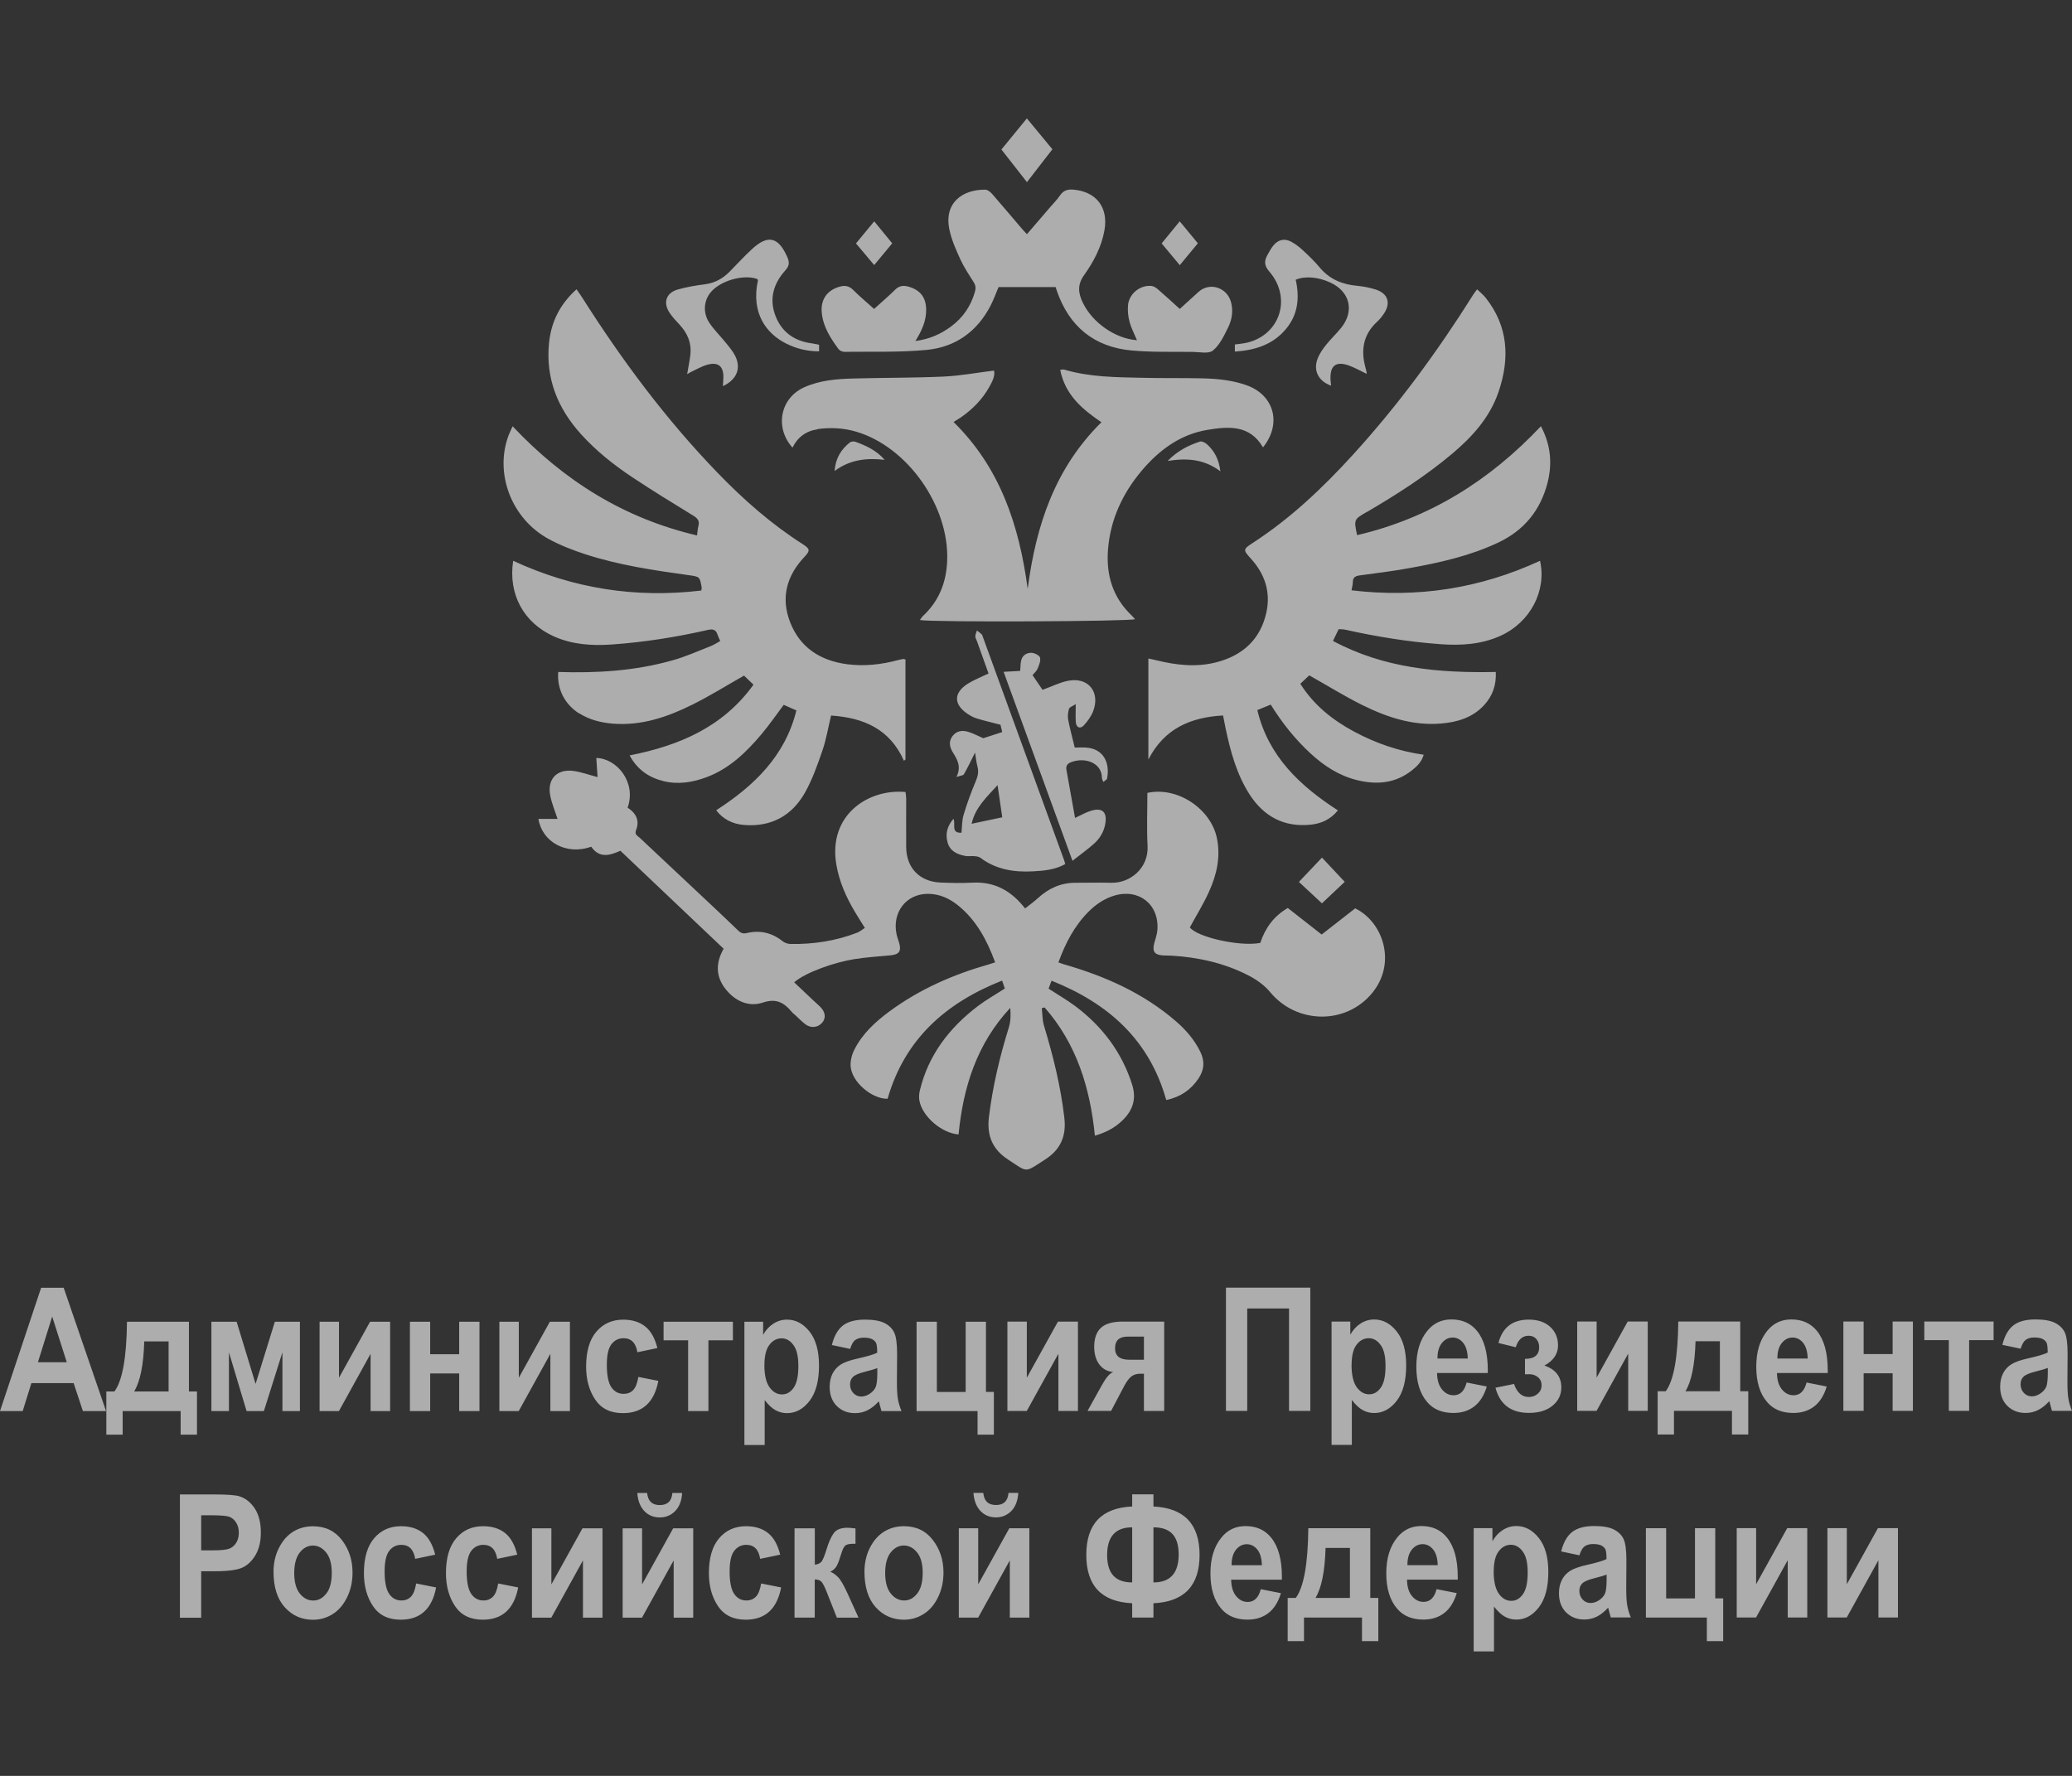 <svg width="91" height="78" viewBox="0 0 91 78" fill="none" xmlns="http://www.w3.org/2000/svg">
<rect x="0" y="0" width="91" height="78" fill="#333333" stroke="none"/>
<g clip-path="url(#clip0_116_1590)">
<path d="M44.133 43.424C44.103 43.335 44.068 43.232 44.011 43.069C41.526 44.054 39.734 45.643 38.982 48.26C38.287 48.271 37.399 47.516 37.358 46.824C37.344 46.585 37.415 46.313 37.526 46.096C37.879 45.398 38.444 44.88 39.066 44.421C40.386 43.449 41.86 42.803 43.429 42.357C43.514 42.333 43.595 42.303 43.706 42.268C43.353 41.309 42.897 40.443 42.107 39.791C41.716 39.468 41.268 39.256 40.744 39.259C39.794 39.262 39.169 40.079 39.378 41.043C39.405 41.168 39.454 41.287 39.489 41.41C39.595 41.782 39.489 41.925 39.101 41.961C38.569 42.01 38.034 42.045 37.507 42.129C36.663 42.265 35.392 42.699 34.879 43.145C35.153 43.405 35.425 43.663 35.699 43.921C35.81 44.027 35.93 44.125 36.036 44.234C36.255 44.462 36.28 44.714 36.112 44.915C35.935 45.127 35.626 45.173 35.387 44.999C35.232 44.888 35.102 44.747 34.96 44.616C34.895 44.557 34.822 44.502 34.765 44.434C34.428 44.033 34.091 43.84 33.502 44.035C32.864 44.247 32.264 43.957 31.849 43.419C31.433 42.879 31.43 42.289 31.781 41.67C30.276 40.242 28.769 38.811 27.246 37.366C26.784 37.575 26.323 37.709 25.967 37.19C24.878 37.578 23.808 36.983 23.648 35.968H24.487C24.37 35.607 24.237 35.292 24.169 34.961C24.017 34.225 24.457 33.755 25.204 33.864C25.541 33.913 25.867 34.032 26.244 34.132C26.228 33.855 26.209 33.573 26.19 33.291C27.108 33.315 27.957 34.374 27.564 35.474C27.927 35.71 28.107 36.03 27.933 36.468C27.857 36.658 28.012 36.717 28.104 36.804C29.152 37.793 30.208 38.778 31.259 39.767C31.639 40.125 32.02 40.484 32.397 40.85C32.511 40.962 32.609 41.027 32.793 40.983C33.372 40.845 33.901 40.962 34.374 41.342C34.466 41.415 34.605 41.459 34.724 41.461C35.726 41.477 36.704 41.328 37.643 40.967C37.757 40.923 37.855 40.837 37.983 40.755C37.828 40.505 37.687 40.285 37.551 40.057C37.163 39.408 36.861 38.73 36.731 37.975C36.359 35.789 38.145 34.632 39.769 34.787C39.78 34.876 39.796 34.971 39.799 35.069C39.799 35.783 39.794 36.5 39.799 37.214C39.807 38.119 40.388 38.721 41.295 38.762C41.768 38.784 42.24 38.792 42.713 38.767C43.63 38.719 44.345 39.088 44.918 39.775C44.966 39.835 45.018 39.892 45.023 39.9C45.211 39.751 45.406 39.609 45.583 39.449C46.053 39.017 46.593 38.77 47.239 38.773C47.763 38.773 48.287 38.759 48.809 38.773C49.618 38.795 50.454 38.143 50.4 37.147C50.359 36.373 50.392 35.593 50.392 34.825C51.714 34.534 53.191 35.528 53.449 36.831C53.612 37.646 53.436 38.409 53.11 39.139C52.868 39.683 52.548 40.196 52.257 40.733C52.569 41.157 54.432 41.586 55.35 41.415C55.562 40.774 55.931 40.245 56.558 39.881C57.047 40.264 57.539 40.647 58.046 41.046C58.546 40.657 59.035 40.275 59.518 39.897C60.74 40.489 61.348 42.284 60.273 43.604C59.119 45.021 56.949 44.986 55.787 43.579C55.537 43.275 55.184 43.025 54.831 42.843C53.775 42.3 52.635 42.045 51.451 41.974C51.323 41.966 51.196 41.974 51.068 41.964C50.701 41.936 50.601 41.784 50.693 41.431C50.745 41.236 50.818 41.038 50.832 40.839C50.913 39.718 50.014 39.012 48.934 39.338C48.496 39.471 48.13 39.721 47.809 40.041C47.185 40.666 46.791 41.429 46.484 42.27C46.582 42.303 46.663 42.336 46.745 42.36C48.551 42.881 50.24 43.631 51.673 44.88C52.1 45.252 52.461 45.678 52.713 46.189C52.92 46.604 52.89 47.001 52.629 47.381C52.292 47.878 51.834 48.187 51.22 48.315C50.479 45.673 48.681 44.071 46.183 43.074C46.126 43.229 46.088 43.329 46.053 43.424C46.457 43.688 46.856 43.916 47.22 44.187C48.404 45.075 49.262 46.2 49.718 47.625C49.93 48.288 49.74 48.795 49.265 49.241C48.944 49.542 48.564 49.743 48.086 49.882C47.877 47.777 47.28 45.846 45.879 44.25C45.838 44.261 45.795 44.269 45.754 44.28C45.784 44.535 45.776 44.801 45.849 45.043C46.251 46.373 46.587 47.715 46.745 49.099C46.84 49.914 46.566 50.498 45.906 50.924C44.977 51.522 45.157 51.505 44.277 50.932C43.603 50.495 43.334 49.898 43.432 49.072C43.595 47.725 43.905 46.419 44.307 45.127C44.391 44.858 44.394 44.568 44.369 44.269C42.903 45.838 42.3 47.753 42.099 49.827C41.352 49.767 40.511 49.042 40.38 48.345C40.353 48.201 40.364 48.038 40.399 47.894C40.774 46.335 41.694 45.143 42.946 44.19C43.31 43.913 43.712 43.691 44.119 43.424H44.133ZM25.435 31.327C25.886 31.615 26.388 31.74 26.917 31.784C28.186 31.884 29.337 31.485 30.439 30.934C31.2 30.553 31.924 30.1 32.677 29.674C32.788 29.78 32.929 29.918 33.092 30.073C31.748 31.938 29.828 32.75 27.653 33.179C27.99 33.804 28.495 34.149 29.141 34.309C29.798 34.469 30.434 34.361 31.053 34.127C32.039 33.752 32.772 33.044 33.434 32.259C33.785 31.843 34.094 31.393 34.42 30.958C34.607 31.04 34.778 31.116 34.977 31.203C34.477 33.22 33.108 34.521 31.455 35.588C31.745 35.973 32.166 36.193 32.677 36.234C33.869 36.329 34.776 35.832 35.351 34.817C35.68 34.236 35.905 33.589 36.123 32.954C36.291 32.468 36.372 31.952 36.5 31.428C37.925 31.523 39.082 32.017 39.701 33.416C39.723 33.397 39.745 33.377 39.767 33.358V28.965C39.712 28.954 39.685 28.941 39.663 28.943C39.587 28.957 39.514 28.973 39.441 28.992C38.708 29.19 37.961 29.272 37.206 29.174C36.03 29.019 35.131 28.446 34.697 27.317C34.287 26.25 34.548 25.288 35.327 24.463C35.588 24.186 35.579 24.11 35.264 23.906C33.88 23.024 32.655 21.946 31.517 20.767C29.255 18.427 27.322 15.831 25.581 13.088C25.503 12.966 25.419 12.847 25.321 12.706C24.582 13.368 24.202 14.155 24.112 15.076C23.96 16.618 24.49 17.933 25.514 19.065C26.184 19.809 26.966 20.428 27.797 20.979C28.669 21.558 29.559 22.103 30.45 22.649C30.64 22.766 30.733 22.88 30.673 23.105C30.637 23.233 30.635 23.369 30.613 23.518C27.393 22.763 24.761 21.107 22.513 18.723C22.437 18.891 22.383 19.002 22.337 19.119C21.707 20.794 22.462 22.785 24.096 23.673C24.607 23.95 25.161 24.167 25.715 24.346C27.186 24.824 28.712 25.049 30.238 25.261C30.733 25.329 30.733 25.324 30.817 25.804C30.822 25.84 30.808 25.875 30.8 25.937C27.925 26.282 25.171 25.853 22.538 24.631C22.312 26.095 22.999 27.352 24.316 27.947C25.128 28.313 25.989 28.368 26.863 28.308C28.289 28.207 29.698 27.985 31.091 27.667C31.292 27.621 31.439 27.643 31.509 27.863C31.539 27.955 31.585 28.045 31.631 28.156C31.482 28.237 31.354 28.324 31.216 28.378C30.659 28.596 30.111 28.843 29.538 29.003C27.906 29.465 26.23 29.571 24.517 29.514C24.457 30.266 24.802 30.931 25.429 31.333L25.435 31.327ZM60.026 22.492C61.337 21.723 62.616 20.909 63.781 19.926C64.672 19.176 65.438 18.326 65.818 17.202C66.312 15.739 66.247 14.34 65.25 13.08C65.144 12.947 65.008 12.838 64.873 12.708C64.799 12.809 64.751 12.868 64.71 12.931C63.146 15.421 61.413 17.786 59.431 19.961C58.103 21.419 56.681 22.769 55.019 23.847C54.592 24.124 54.59 24.153 54.926 24.523C55.543 25.196 55.814 25.986 55.621 26.885C55.366 28.077 54.579 28.789 53.428 29.087C52.542 29.318 51.654 29.215 50.777 28.998C50.671 28.971 50.563 28.949 50.435 28.922V33.361C51.13 32.001 52.287 31.504 53.715 31.425C53.761 31.653 53.794 31.827 53.829 32.001C54.044 33.014 54.313 34.01 54.88 34.893C55.508 35.867 56.401 36.343 57.568 36.221C58.033 36.172 58.44 35.99 58.758 35.593C57.077 34.507 55.706 33.212 55.22 31.189C55.434 31.102 55.616 31.026 55.809 30.947C56.311 31.754 56.881 32.471 57.56 33.095C58.15 33.638 58.804 34.067 59.594 34.263C60.468 34.48 61.291 34.409 62.019 33.828C62.231 33.657 62.437 33.467 62.527 33.149C61.432 32.995 60.425 32.644 59.477 32.137C58.524 31.626 57.699 30.969 57.109 30.032C57.275 29.875 57.411 29.747 57.501 29.663C58.307 30.116 59.056 30.583 59.841 30.972C60.925 31.507 62.06 31.884 63.298 31.778C64.015 31.716 64.68 31.517 65.182 30.969C65.557 30.562 65.723 30.076 65.693 29.514C63.184 29.565 60.781 29.351 58.543 28.151C58.638 27.955 58.714 27.797 58.793 27.634C58.904 27.643 58.994 27.637 59.078 27.656C60.46 27.966 61.856 28.191 63.268 28.294C64.169 28.36 65.052 28.305 65.891 27.93C67.194 27.347 67.936 25.962 67.637 24.631C65.003 25.848 62.252 26.274 59.358 25.927C59.382 25.785 59.415 25.674 59.415 25.563C59.415 25.343 59.548 25.294 59.735 25.27C60.455 25.172 61.177 25.085 61.891 24.954C63.233 24.713 64.561 24.417 65.807 23.828C66.942 23.29 67.656 22.41 67.966 21.205C68.18 20.363 68.112 19.543 67.675 18.72C65.432 21.101 62.795 22.758 59.602 23.505C59.458 22.815 59.458 22.817 60.023 22.489L60.026 22.492ZM35.894 18.848C36.465 18.769 37.035 18.793 37.6 18.959C39.856 19.622 41.697 22.231 41.599 24.637C41.561 25.584 41.238 26.399 40.538 27.053C40.486 27.1 40.453 27.165 40.402 27.233C40.959 27.336 49.602 27.298 49.849 27.195C49.794 27.135 49.748 27.078 49.694 27.026C48.868 26.236 48.575 25.248 48.662 24.14C48.765 22.826 49.295 21.683 50.136 20.68C50.905 19.768 51.834 19.078 53.031 18.88C53.946 18.728 54.891 18.649 55.469 19.649C56.306 18.617 55.964 17.351 54.747 16.92C54.128 16.7 53.479 16.635 52.83 16.618C51.95 16.597 51.068 16.616 50.188 16.594C49.029 16.567 47.866 16.569 46.737 16.233C46.693 16.219 46.645 16.238 46.563 16.244C46.778 17.343 47.538 17.981 48.374 18.546C46.343 20.55 45.499 23.056 45.135 25.867C44.76 23.056 43.918 20.537 41.879 18.535C42.001 18.457 42.099 18.4 42.194 18.337C42.715 17.976 43.153 17.533 43.459 16.977C43.584 16.749 43.712 16.51 43.655 16.276C42.9 16.369 42.172 16.507 41.439 16.54C40.128 16.599 38.811 16.588 37.496 16.624C36.755 16.643 36.017 16.7 35.327 17.007C34.268 17.479 34.01 18.774 34.806 19.66C35.031 19.201 35.406 18.926 35.9 18.858L35.894 18.848ZM47.562 13.308C47.356 12.885 47.304 12.513 47.614 12.081C48.032 11.492 48.377 10.848 48.507 10.112C48.681 9.121 48.165 8.431 47.169 8.331C46.9 8.304 46.707 8.355 46.55 8.589C46.43 8.768 46.273 8.923 46.131 9.089C45.795 9.482 45.455 9.876 45.102 10.286C45.018 10.194 44.956 10.134 44.898 10.066C44.459 9.553 44.024 9.034 43.579 8.524C43.503 8.437 43.381 8.334 43.28 8.331C42.286 8.315 41.447 8.901 41.697 10.085C41.792 10.539 41.988 10.976 42.183 11.402C42.341 11.747 42.558 12.067 42.762 12.393C42.851 12.534 42.865 12.659 42.816 12.822C42.637 13.447 42.292 13.952 41.773 14.337C41.325 14.671 40.831 14.894 40.204 14.978C40.494 14.508 40.684 14.082 40.676 13.591C40.668 13.059 40.416 12.741 39.905 12.591C39.677 12.526 39.492 12.548 39.313 12.725C39.023 13.01 38.713 13.276 38.39 13.569C38.078 13.289 37.765 13.029 37.477 12.741C37.29 12.551 37.1 12.524 36.856 12.597C36.304 12.762 36.03 13.181 36.093 13.756C36.158 14.367 36.478 14.856 36.826 15.331C36.875 15.399 36.994 15.453 37.081 15.453C38.292 15.437 39.511 15.483 40.712 15.367C41.963 15.244 42.922 14.56 43.508 13.417C43.641 13.159 43.739 12.882 43.856 12.608H46.362C46.387 12.681 46.4 12.73 46.416 12.776C46.959 14.343 48.054 15.244 49.705 15.394C50.593 15.475 51.489 15.445 52.382 15.456C52.686 15.459 53.083 15.551 53.27 15.396C53.569 15.152 53.756 14.75 53.935 14.389C54.106 14.044 54.169 13.661 54.066 13.273C53.895 12.627 53.134 12.38 52.645 12.814C52.371 13.059 52.1 13.308 51.815 13.569C51.483 13.27 51.176 12.985 50.859 12.711C50.777 12.64 50.671 12.567 50.568 12.559C50.06 12.51 49.572 12.917 49.539 13.428C49.523 13.664 49.547 13.914 49.61 14.142C49.686 14.419 49.824 14.677 49.935 14.943C48.988 14.875 47.989 14.183 47.562 13.306V13.308ZM47.101 37.809C47.456 37.527 47.769 37.307 48.051 37.054C48.312 36.821 48.488 36.519 48.545 36.169C48.63 35.664 48.407 35.46 47.918 35.61C47.684 35.68 47.47 35.808 47.215 35.925C47.084 35.202 46.959 34.504 46.835 33.804C46.805 33.638 46.886 33.535 47.035 33.478C47.652 33.242 48.393 33.5 48.396 34.168C48.396 34.214 48.426 34.257 48.456 34.344C48.529 34.282 48.61 34.246 48.621 34.198C48.754 33.513 48.477 32.883 47.69 32.834C47.53 32.824 47.367 32.834 47.201 32.834C47.098 32.403 46.989 32.009 46.913 31.61C46.883 31.455 46.908 31.281 46.951 31.129C46.97 31.061 47.098 31.023 47.245 30.926C47.245 31.257 47.234 31.482 47.247 31.71C47.264 31.952 47.437 32.036 47.6 31.86C47.769 31.678 47.926 31.46 48.013 31.23C48.328 30.393 47.793 29.733 46.922 29.899C46.536 29.973 46.175 30.16 45.786 30.298C45.667 30.122 45.51 29.894 45.347 29.652C45.434 29.549 45.529 29.47 45.569 29.372C45.632 29.218 45.713 29.033 45.678 28.886C45.656 28.789 45.447 28.685 45.317 28.674C45.105 28.661 44.912 28.77 44.852 28.998C44.814 29.147 44.82 29.307 44.806 29.467C44.586 29.481 44.361 29.492 44.078 29.508C45.097 32.302 46.088 35.02 47.103 37.809H47.101ZM56.461 14.47C57.009 13.83 57.085 13.078 56.906 12.287C57.31 12.111 57.9 12.165 58.432 12.412C59.29 12.811 59.494 13.659 58.904 14.397C58.698 14.655 58.451 14.883 58.245 15.141C58.095 15.329 57.951 15.532 57.867 15.755C57.666 16.276 57.908 16.743 58.459 16.939C58.451 16.855 58.443 16.784 58.437 16.711C58.394 16.048 58.674 15.834 59.293 16.073C59.54 16.168 59.773 16.301 60.012 16.415C60.015 16.407 60.026 16.393 60.026 16.385C60.007 16.298 59.99 16.214 59.966 16.13C59.76 15.369 59.874 14.693 60.477 14.136C60.588 14.033 60.688 13.914 60.773 13.786C61.098 13.311 60.96 12.885 60.411 12.714C60.159 12.635 59.89 12.581 59.627 12.556C58.964 12.499 58.397 12.274 57.959 11.747C57.731 11.473 57.471 11.226 57.21 10.984C57.063 10.845 56.895 10.72 56.721 10.623C56.425 10.46 56.148 10.517 55.934 10.772C55.828 10.897 55.752 11.046 55.67 11.19C55.524 11.451 55.51 11.655 55.746 11.926C56.743 13.078 56.227 14.698 54.777 15.049C54.606 15.09 54.427 15.103 54.234 15.13V15.443C55.111 15.383 55.885 15.147 56.458 14.473L56.461 14.47ZM35.737 15.092C34.952 15.008 34.36 14.639 34.064 13.889C33.766 13.132 33.972 12.45 34.491 11.875C34.689 11.657 34.67 11.497 34.567 11.269C34.181 10.403 33.722 10.297 33.027 10.941C32.69 11.253 32.378 11.589 32.058 11.918C31.756 12.23 31.403 12.428 30.963 12.486C30.561 12.537 30.154 12.605 29.766 12.716C29.255 12.863 29.111 13.289 29.405 13.735C29.53 13.925 29.69 14.093 29.847 14.261C30.195 14.636 30.38 15.07 30.32 15.584C30.287 15.858 30.23 16.13 30.179 16.434C30.26 16.387 30.32 16.349 30.382 16.32C30.613 16.214 30.838 16.078 31.08 16.015C31.552 15.891 31.783 16.094 31.77 16.588C31.767 16.705 31.759 16.825 31.751 16.96C32.362 16.67 32.56 16.176 32.288 15.63C32.182 15.418 32.02 15.231 31.867 15.043C31.637 14.756 31.368 14.495 31.162 14.191C30.871 13.764 30.901 13.243 31.189 12.868C31.585 12.35 32.611 12.037 33.239 12.247C33.261 12.255 33.274 12.282 33.29 12.301C32.965 13.789 33.69 14.658 34.501 15.076C34.955 15.309 35.441 15.432 35.973 15.432V15.141C35.886 15.125 35.813 15.106 35.737 15.098V15.092ZM46.221 6.558C45.835 6.091 45.482 5.662 45.099 5.2C44.711 5.675 44.35 6.113 43.981 6.566C44.361 7.052 44.719 7.508 45.102 8C45.493 7.497 45.854 7.03 46.218 6.558H46.221ZM58.057 39.677C58.407 39.346 58.728 39.044 59.059 38.732C58.717 38.368 58.397 38.026 58.06 37.668C57.715 38.032 57.392 38.371 57.047 38.735C57.386 39.05 57.718 39.359 58.06 39.677H58.057ZM38.392 11.644C38.667 11.312 38.925 11.003 39.185 10.688C38.914 10.357 38.664 10.053 38.395 9.721C38.126 10.047 37.868 10.357 37.594 10.691C37.86 11.006 38.118 11.315 38.395 11.644H38.392ZM52.608 10.685C52.333 10.351 52.081 10.044 51.812 9.721C51.527 10.069 51.28 10.373 51.019 10.691C51.277 11 51.527 11.302 51.815 11.646C52.097 11.307 52.349 10.998 52.608 10.688V10.685ZM53.001 19.507C52.925 19.44 52.784 19.369 52.705 19.393C52.2 19.559 51.728 19.79 51.28 20.246C52.143 20.108 52.89 20.167 53.599 20.702C53.533 20.173 53.333 19.801 53.001 19.505V19.507ZM37.564 19.401C37.494 19.377 37.377 19.391 37.32 19.437C36.943 19.741 36.695 20.121 36.655 20.686C37.35 20.173 38.08 20.11 38.854 20.197C38.501 19.787 38.042 19.575 37.564 19.401ZM46.783 37.953C46.338 38.2 45.852 38.246 45.374 38.271C44.546 38.317 43.745 38.195 43.055 37.673C42.984 37.619 42.873 37.611 42.778 37.603C42.65 37.592 42.52 37.619 42.395 37.594C42.042 37.527 41.727 37.391 41.618 37.005C41.513 36.63 41.591 36.294 41.876 35.963C41.982 36.204 41.746 36.595 42.227 36.576C42.254 36.313 42.246 36.041 42.319 35.794C42.468 35.297 42.645 34.806 42.848 34.328C42.944 34.105 42.992 33.904 42.93 33.668C42.876 33.464 42.857 33.253 42.824 33.054C42.664 33.372 42.512 33.695 42.335 34.005C42.303 34.062 42.181 34.067 42.007 34.127C42.229 33.682 42.05 33.369 41.852 33.052C41.711 32.826 41.651 32.574 41.83 32.335C42.017 32.085 42.284 32.063 42.555 32.153C42.77 32.224 42.973 32.332 43.185 32.424C43.443 32.34 43.717 32.251 44.016 32.153C43.989 32.042 43.962 31.922 43.94 31.832C43.579 31.737 43.234 31.659 42.895 31.555C42.751 31.512 42.612 31.433 42.487 31.349C41.876 30.934 41.876 30.429 42.506 30.029C42.783 29.856 43.096 29.736 43.416 29.581C43.25 29.114 43.079 28.639 42.908 28.164C42.884 28.093 42.832 28.02 42.835 27.95C42.835 27.863 42.881 27.778 42.906 27.692C42.976 27.749 43.052 27.8 43.117 27.863C43.142 27.887 43.15 27.93 43.163 27.966C44.355 31.243 45.547 34.521 46.74 37.795C46.756 37.842 46.767 37.891 46.783 37.95V37.953ZM44.019 35.9C43.951 35.43 43.883 34.977 43.812 34.485C43.348 34.996 42.832 35.46 42.672 36.182C43.166 36.079 43.628 35.982 44.019 35.897V35.9ZM4.657 61.976H3.641L3.234 60.748H1.379L0.997 61.976H0L1.806 56.561H2.797L4.657 61.976ZM2.933 59.833L2.292 57.824L1.665 59.833H2.933ZM8.295 61.115H8.651V63.013H7.934V61.976H5.387V63.013H4.67V61.115H5.026C5.376 60.645 5.561 59.624 5.577 58.052H8.298V61.115H8.295ZM5.892 61.115H7.405V58.918H6.335C6.305 59.953 6.156 60.683 5.892 61.115ZM9.284 61.976V58.052H10.392L11.225 60.784L12.072 58.052H13.172V61.976H12.404V59.396L11.589 61.976H10.829L10.055 59.396V61.976H9.287H9.284ZM14.036 61.976V58.052H14.888V60.515L16.254 58.052H17.134V61.976H16.276V59.461L14.886 61.976H14.033H14.036ZM18.003 61.976V58.052H18.893V59.48H20.167V58.052H21.058V61.976H20.167V60.325H18.893V61.976H18.003ZM21.932 61.976V58.052H22.785V60.515L24.15 58.052H25.03V61.976H24.172V59.461L22.782 61.976H21.929H21.932ZM28.87 59.209L27.993 59.393C27.927 58.983 27.724 58.777 27.384 58.777C27.165 58.777 26.988 58.867 26.852 59.043C26.716 59.22 26.651 59.521 26.651 59.945C26.651 60.412 26.719 60.74 26.852 60.933C26.985 61.126 27.165 61.221 27.39 61.221C27.558 61.221 27.697 61.167 27.805 61.058C27.914 60.949 27.99 60.754 28.036 60.477L28.913 60.651C28.734 61.596 28.215 62.068 27.357 62.068C26.809 62.068 26.404 61.867 26.138 61.468C25.872 61.069 25.742 60.588 25.742 60.026C25.742 59.353 25.891 58.84 26.192 58.489C26.491 58.139 26.885 57.962 27.374 57.962C27.767 57.962 28.088 58.063 28.337 58.261C28.587 58.459 28.764 58.777 28.872 59.212L28.87 59.209ZM29.144 58.869V58.052H32.188V58.869H31.113V61.976H30.222V58.869H29.147H29.144ZM32.69 58.052H33.516V58.628C33.63 58.421 33.779 58.258 33.964 58.139C34.148 58.02 34.349 57.96 34.564 57.96C34.947 57.96 35.278 58.136 35.555 58.486C35.832 58.837 35.97 59.334 35.97 59.977C35.97 60.653 35.832 61.169 35.555 61.53C35.278 61.889 34.947 62.068 34.564 62.068C34.387 62.068 34.222 62.027 34.067 61.943C33.915 61.862 33.752 61.712 33.584 61.495V63.467H32.693V58.052H32.69ZM33.57 59.947C33.57 60.393 33.646 60.718 33.795 60.93C33.945 61.139 34.127 61.245 34.341 61.245C34.556 61.245 34.716 61.148 34.854 60.955C34.993 60.762 35.063 60.444 35.063 60.004C35.063 59.565 34.993 59.279 34.849 59.081C34.708 58.883 34.531 58.782 34.328 58.782C34.113 58.782 33.931 58.88 33.787 59.073C33.643 59.266 33.573 59.559 33.573 59.95L33.57 59.947ZM37.342 59.247L36.535 59.076C36.633 58.679 36.796 58.394 37.019 58.22C37.244 58.047 37.567 57.96 37.988 57.96C38.363 57.96 38.651 58.011 38.849 58.112C39.047 58.212 39.188 58.351 39.272 58.525C39.356 58.698 39.4 59.013 39.4 59.472L39.392 60.686C39.392 61.025 39.405 61.281 39.435 61.446C39.462 61.612 39.517 61.788 39.593 61.976H38.713L38.596 61.547C38.444 61.718 38.281 61.848 38.107 61.938C37.934 62.025 37.749 62.068 37.553 62.068C37.228 62.068 36.959 61.962 36.75 61.753C36.541 61.544 36.438 61.262 36.438 60.911C36.438 60.689 36.481 60.496 36.565 60.33C36.649 60.165 36.769 60.034 36.923 59.934C37.078 59.833 37.325 59.746 37.665 59.67C38.078 59.578 38.363 59.494 38.526 59.415C38.526 59.198 38.509 59.054 38.477 58.986C38.444 58.918 38.384 58.861 38.3 58.818C38.213 58.774 38.091 58.753 37.936 58.753C37.782 58.753 37.651 58.788 37.562 58.856C37.469 58.924 37.396 59.054 37.339 59.244L37.342 59.247ZM38.531 60.091C38.417 60.135 38.24 60.186 38.002 60.246C37.727 60.314 37.545 60.393 37.461 60.477C37.377 60.561 37.334 60.67 37.334 60.803C37.334 60.952 37.38 61.08 37.475 61.183C37.57 61.286 37.687 61.338 37.828 61.338C37.953 61.338 38.078 61.297 38.203 61.213C38.327 61.129 38.411 61.031 38.46 60.919C38.507 60.805 38.531 60.599 38.531 60.3V60.094V60.091ZM43.302 61.134H43.65V63.013H42.933V61.976H40.255V58.052H41.146V61.137H42.411V58.052H43.302V61.134ZM44.244 61.973V58.049H45.097V60.512L46.463 58.049H47.342V61.973H46.484V59.459L45.094 61.973H44.241H44.244ZM49.306 58.049H51.13V61.973H50.24V60.336H50.088C49.922 60.336 49.789 60.376 49.686 60.458C49.583 60.539 49.479 60.678 49.376 60.871L48.798 61.97H47.763L48.396 60.833C48.575 60.509 48.738 60.319 48.89 60.262C48.63 60.238 48.426 60.124 48.276 59.923C48.13 59.722 48.056 59.467 48.056 59.157C48.056 58.777 48.157 58.497 48.355 58.318C48.553 58.136 48.871 58.047 49.303 58.047L49.306 58.049ZM50.24 59.722V58.706H49.528C49.156 58.706 48.972 58.877 48.972 59.217C48.972 59.556 49.178 59.722 49.591 59.722H50.242H50.24ZM54.777 61.97H53.843V56.556H57.547V61.97H56.613V57.471H54.777V61.97ZM58.478 58.047H59.304V58.622C59.418 58.416 59.567 58.253 59.752 58.133C59.936 58.014 60.137 57.954 60.352 57.954C60.734 57.954 61.066 58.131 61.343 58.481C61.62 58.831 61.758 59.328 61.758 59.972C61.758 60.648 61.62 61.164 61.343 61.525C61.066 61.883 60.734 62.063 60.352 62.063C60.175 62.063 60.01 62.022 59.855 61.938C59.703 61.856 59.54 61.707 59.371 61.49V63.461H58.481V58.047H58.478ZM59.358 59.942C59.358 60.387 59.434 60.713 59.583 60.925C59.733 61.134 59.914 61.24 60.129 61.24C60.343 61.24 60.504 61.142 60.642 60.949C60.781 60.757 60.851 60.439 60.851 59.999C60.851 59.559 60.781 59.274 60.637 59.076C60.496 58.877 60.319 58.777 60.115 58.777C59.901 58.777 59.719 58.875 59.575 59.068C59.431 59.26 59.361 59.554 59.361 59.945L59.358 59.942ZM64.417 60.724L65.299 60.898C65.18 61.291 64.995 61.585 64.745 61.775C64.495 61.965 64.191 62.06 63.833 62.06C63.336 62.06 62.95 61.9 62.681 61.582C62.361 61.213 62.204 60.694 62.204 60.029C62.204 59.364 62.364 58.848 62.687 58.451C62.958 58.117 63.311 57.952 63.743 57.952C64.224 57.952 64.601 58.123 64.873 58.462C65.188 58.853 65.343 59.426 65.343 60.186V60.306H63.113C63.119 60.618 63.192 60.857 63.333 61.028C63.474 61.199 63.643 61.283 63.841 61.283C64.126 61.283 64.319 61.096 64.414 60.721L64.417 60.724ZM64.463 59.67C64.455 59.364 64.387 59.133 64.259 58.978C64.132 58.823 63.977 58.747 63.8 58.747C63.613 58.747 63.455 58.829 63.325 58.989C63.195 59.152 63.13 59.38 63.132 59.67H64.463ZM67.14 60.36H66.975V59.684C67.39 59.684 67.599 59.513 67.599 59.168C67.599 59.027 67.558 58.91 67.474 58.812C67.393 58.717 67.281 58.668 67.137 58.668C66.866 58.668 66.676 58.837 66.57 59.173L65.81 58.986C65.986 58.302 66.431 57.96 67.145 57.96C67.537 57.96 67.849 58.066 68.08 58.275C68.31 58.484 68.427 58.758 68.427 59.095C68.427 59.464 68.229 59.76 67.83 59.977C68.324 60.148 68.571 60.469 68.571 60.936C68.571 61.262 68.444 61.528 68.188 61.739C67.933 61.951 67.585 62.057 67.148 62.057C66.364 62.057 65.875 61.688 65.679 60.952L66.494 60.786C66.627 61.169 66.844 61.359 67.143 61.359C67.298 61.359 67.431 61.31 67.539 61.213C67.651 61.115 67.705 60.993 67.705 60.846C67.705 60.7 67.653 60.58 67.547 60.49C67.442 60.401 67.306 60.355 67.143 60.355L67.14 60.36ZM69.269 61.968V58.044H70.122V60.507L71.487 58.044H72.367V61.968H71.509V59.453L70.119 61.968H69.266H69.269ZM76.427 61.107H76.782V63.005H76.066V61.968H73.519V63.005H72.802V61.107H73.157C73.508 60.637 73.692 59.616 73.709 58.044H76.429V61.107H76.427ZM74.023 61.107H75.536V58.91H74.466C74.436 59.945 74.287 60.675 74.023 61.107ZM79.346 60.724L80.228 60.898C80.109 61.291 79.924 61.585 79.674 61.775C79.424 61.965 79.12 62.06 78.762 62.06C78.265 62.06 77.879 61.9 77.611 61.582C77.29 61.213 77.133 60.694 77.133 60.029C77.133 59.364 77.293 58.848 77.616 58.451C77.888 58.117 78.24 57.952 78.672 57.952C79.153 57.952 79.53 58.123 79.802 58.462C80.117 58.853 80.272 59.426 80.272 60.186V60.306H78.042C78.048 60.618 78.121 60.857 78.262 61.028C78.403 61.199 78.572 61.283 78.77 61.283C79.055 61.283 79.248 61.096 79.343 60.721L79.346 60.724ZM79.392 59.67C79.384 59.364 79.316 59.133 79.188 58.978C79.061 58.823 78.906 58.747 78.729 58.747C78.542 58.747 78.384 58.829 78.254 58.989C78.124 59.152 78.059 59.38 78.061 59.67H79.392ZM80.959 61.968V58.044H81.849V59.472H83.123V58.044H84.013V61.968H83.123V60.317H81.849V61.968H80.959ZM84.513 58.861V58.044H87.557V58.861H86.482V61.968H85.591V58.861H84.516H84.513ZM88.749 59.239L87.942 59.068C88.04 58.671 88.203 58.386 88.426 58.212C88.651 58.038 88.974 57.952 89.395 57.952C89.77 57.952 90.058 58.003 90.256 58.104C90.454 58.204 90.595 58.343 90.68 58.516C90.764 58.69 90.807 59.005 90.807 59.464L90.799 60.678C90.799 61.017 90.813 61.273 90.843 61.438C90.87 61.604 90.924 61.78 91 61.968H90.12L90.004 61.539C89.851 61.71 89.689 61.84 89.515 61.93C89.341 62.017 89.156 62.06 88.961 62.06C88.635 62.06 88.366 61.954 88.157 61.745C87.948 61.536 87.845 61.254 87.845 60.903C87.845 60.681 87.888 60.488 87.972 60.322C88.056 60.156 88.176 60.026 88.331 59.926C88.486 59.825 88.733 59.738 89.072 59.662C89.485 59.57 89.77 59.486 89.933 59.407C89.933 59.19 89.917 59.046 89.884 58.978C89.851 58.91 89.792 58.853 89.707 58.81C89.621 58.766 89.498 58.745 89.344 58.745C89.189 58.745 89.058 58.78 88.969 58.848C88.877 58.916 88.803 59.046 88.746 59.236L88.749 59.239ZM89.938 60.083C89.824 60.127 89.648 60.178 89.409 60.238C89.135 60.306 88.953 60.385 88.868 60.469C88.784 60.553 88.741 60.661 88.741 60.795C88.741 60.944 88.787 61.072 88.882 61.175C88.977 61.278 89.094 61.33 89.235 61.33C89.36 61.33 89.485 61.289 89.61 61.205C89.735 61.12 89.819 61.023 89.868 60.911C89.914 60.797 89.938 60.591 89.938 60.292V60.086V60.083ZM7.902 71.053V65.639H9.406C9.968 65.639 10.335 65.666 10.506 65.718C10.78 65.802 11.008 65.981 11.187 66.252C11.367 66.527 11.456 66.877 11.456 67.309C11.456 67.7 11.38 68.028 11.225 68.294C11.07 68.558 10.878 68.745 10.647 68.851C10.416 68.957 10.017 69.011 9.449 69.011H8.836V71.053H7.902ZM8.836 66.554V68.094H9.354C9.702 68.094 9.938 68.069 10.063 68.023C10.188 67.977 10.291 67.892 10.37 67.77C10.449 67.648 10.489 67.499 10.489 67.32C10.489 67.14 10.449 66.988 10.364 66.863C10.283 66.741 10.18 66.657 10.06 66.616C9.938 66.576 9.683 66.554 9.292 66.554H8.836ZM12.013 69.036C12.013 68.65 12.091 68.3 12.252 67.985C12.412 67.67 12.618 67.434 12.876 67.273C13.134 67.116 13.422 67.037 13.745 67.037C14.286 67.037 14.709 67.241 15.019 67.645C15.328 68.05 15.483 68.525 15.483 69.068C15.483 69.473 15.402 69.837 15.241 70.163C15.081 70.488 14.869 70.733 14.609 70.896C14.348 71.059 14.06 71.143 13.751 71.143C13.251 71.143 12.838 70.961 12.507 70.594C12.178 70.231 12.013 69.709 12.013 69.033V69.036ZM12.922 69.09C12.922 69.486 13.004 69.788 13.167 69.992C13.33 70.195 13.525 70.298 13.756 70.298C13.987 70.298 14.171 70.195 14.332 69.992C14.492 69.788 14.571 69.484 14.571 69.085C14.571 68.685 14.489 68.398 14.326 68.191C14.163 67.988 13.968 67.884 13.742 67.884C13.517 67.884 13.324 67.988 13.164 68.191C13.004 68.398 12.922 68.696 12.922 69.093V69.09ZM19.111 68.284L18.234 68.468C18.169 68.058 17.965 67.852 17.625 67.852C17.405 67.852 17.229 67.941 17.093 68.118C16.957 68.297 16.892 68.596 16.892 69.019C16.892 69.486 16.96 69.815 17.093 70.008C17.226 70.201 17.405 70.296 17.631 70.296C17.799 70.296 17.938 70.241 18.046 70.13C18.155 70.021 18.231 69.826 18.277 69.549L19.154 69.723C18.975 70.668 18.456 71.14 17.598 71.14C17.05 71.14 16.645 70.939 16.379 70.54C16.113 70.141 15.983 69.66 15.983 69.098C15.983 68.425 16.132 67.912 16.433 67.561C16.732 67.211 17.126 67.034 17.615 67.034C18.008 67.034 18.329 67.135 18.578 67.333C18.828 67.531 19.005 67.849 19.113 68.284H19.111ZM22.714 68.284L21.837 68.468C21.772 68.058 21.568 67.852 21.229 67.852C21.009 67.852 20.832 67.941 20.697 68.118C20.561 68.297 20.496 68.596 20.496 69.019C20.496 69.486 20.564 69.815 20.697 70.008C20.83 70.201 21.009 70.296 21.234 70.296C21.402 70.296 21.541 70.241 21.65 70.13C21.758 70.021 21.834 69.826 21.88 69.549L22.758 69.723C22.578 70.668 22.06 71.14 21.202 71.14C20.653 71.14 20.248 70.939 19.982 70.54C19.716 70.141 19.586 69.66 19.586 69.098C19.586 68.425 19.735 67.912 20.037 67.561C20.335 67.211 20.729 67.034 21.218 67.034C21.612 67.034 21.932 67.135 22.182 67.333C22.432 67.531 22.608 67.849 22.717 68.284H22.714ZM23.363 71.05V67.127H24.216V69.59L25.581 67.127H26.461V71.05H25.603V68.536L24.213 71.05H23.36H23.363ZM27.346 71.05V67.127H28.199V69.59L29.565 67.127H30.445V71.05H29.587V68.536L28.196 71.05H27.344H27.346ZM29.527 65.574H29.959C29.937 65.918 29.834 66.185 29.652 66.369C29.47 66.554 29.244 66.649 28.976 66.649C28.707 66.649 28.479 66.557 28.299 66.369C28.12 66.182 28.014 65.918 27.99 65.574H28.422C28.454 65.929 28.639 66.106 28.978 66.106C29.318 66.106 29.5 65.929 29.53 65.574H29.527ZM34.263 68.284L33.385 68.468C33.32 68.058 33.117 67.852 32.777 67.852C32.557 67.852 32.381 67.941 32.245 68.118C32.109 68.297 32.044 68.596 32.044 69.019C32.044 69.486 32.112 69.815 32.245 70.008C32.378 70.201 32.557 70.296 32.783 70.296C32.951 70.296 33.089 70.241 33.198 70.13C33.307 70.021 33.383 69.826 33.429 69.549L34.306 69.723C34.127 70.668 33.608 71.14 32.75 71.14C32.202 71.14 31.797 70.939 31.531 70.54C31.265 70.141 31.134 69.66 31.134 69.098C31.134 68.425 31.284 67.912 31.585 67.561C31.884 67.211 32.278 67.034 32.766 67.034C33.16 67.034 33.48 67.135 33.73 67.333C33.98 67.531 34.157 67.849 34.265 68.284H34.263ZM34.895 71.05V67.127H35.786V68.723C35.908 68.713 36 68.672 36.063 68.609C36.128 68.544 36.207 68.357 36.302 68.045C36.397 67.732 36.503 67.496 36.617 67.339C36.731 67.181 36.934 67.102 37.225 67.102C37.306 67.102 37.423 67.113 37.572 67.132V67.806H37.475C37.334 67.806 37.225 67.825 37.152 67.865C37.078 67.906 37.008 68.034 36.943 68.254C36.877 68.474 36.818 68.642 36.758 68.759C36.698 68.876 36.6 68.968 36.465 69.036C36.579 69.076 36.69 69.153 36.804 69.269C36.918 69.383 37.054 69.617 37.214 69.967L37.706 71.05H36.755L36.304 69.913C36.215 69.685 36.136 69.535 36.074 69.47C36.008 69.405 35.913 69.372 35.783 69.372V71.048H34.892L34.895 71.05ZM37.966 69.033C37.966 68.647 38.045 68.297 38.205 67.982C38.365 67.667 38.572 67.431 38.83 67.271C39.088 67.113 39.376 67.034 39.699 67.034C40.239 67.034 40.663 67.238 40.972 67.643C41.282 68.047 41.437 68.522 41.437 69.066C41.437 69.47 41.355 69.834 41.195 70.16C41.035 70.486 40.823 70.73 40.562 70.893C40.301 71.056 40.014 71.14 39.704 71.14C39.204 71.14 38.792 70.958 38.46 70.592C38.132 70.228 37.966 69.706 37.966 69.03V69.033ZM38.876 69.087C38.876 69.484 38.957 69.785 39.12 69.989C39.283 70.192 39.479 70.296 39.709 70.296C39.94 70.296 40.125 70.192 40.285 69.989C40.445 69.785 40.524 69.481 40.524 69.082C40.524 68.683 40.443 68.395 40.28 68.189C40.117 67.985 39.921 67.882 39.696 67.882C39.471 67.882 39.278 67.985 39.117 68.189C38.957 68.395 38.876 68.694 38.876 69.09V69.087ZM42.11 71.048V67.124H42.962V69.587L44.328 67.124H45.208V71.048H44.35V68.533L42.96 71.048H42.107H42.11ZM44.29 65.571H44.722C44.7 65.916 44.597 66.182 44.415 66.367C44.233 66.551 44.008 66.646 43.739 66.646C43.47 66.646 43.242 66.554 43.063 66.367C42.884 66.179 42.778 65.916 42.753 65.571H43.185C43.218 65.927 43.402 66.103 43.742 66.103C44.081 66.103 44.263 65.927 44.293 65.571H44.29ZM50.658 65.633V66.168C52.007 66.233 52.684 66.942 52.684 68.294C52.684 69.647 52.007 70.355 50.658 70.418V71.045H49.724V70.418C48.38 70.355 47.709 69.649 47.709 68.294C47.709 66.939 48.38 66.228 49.724 66.168V65.633H50.658ZM49.724 69.503V67.083C48.991 67.083 48.624 67.491 48.624 68.302C48.624 69.114 48.991 69.503 49.724 69.503ZM50.658 67.083V69.503C51.396 69.503 51.766 69.095 51.766 68.275C51.766 67.455 51.396 67.083 50.658 67.083ZM55.374 69.801L56.257 69.975C56.137 70.369 55.953 70.662 55.703 70.852C55.453 71.042 55.149 71.137 54.791 71.137C54.294 71.137 53.908 70.977 53.639 70.659C53.319 70.29 53.161 69.772 53.161 69.106C53.161 68.441 53.322 67.925 53.645 67.529C53.916 67.195 54.269 67.029 54.701 67.029C55.182 67.029 55.559 67.2 55.831 67.54C56.146 67.93 56.3 68.504 56.3 69.264V69.383H54.071C54.077 69.695 54.15 69.937 54.291 70.106C54.432 70.277 54.6 70.361 54.799 70.361C55.084 70.361 55.277 70.173 55.372 69.799L55.374 69.801ZM55.421 68.748C55.412 68.441 55.345 68.21 55.217 68.055C55.089 67.901 54.934 67.825 54.758 67.825C54.571 67.825 54.413 67.906 54.283 68.066C54.153 68.229 54.087 68.457 54.09 68.748H55.421ZM60.178 70.184H60.534V72.082H59.817V71.045H57.27V72.082H56.553V70.184H56.909C57.259 69.715 57.444 68.694 57.46 67.121H60.181V70.184H60.178ZM57.775 70.184H59.287V67.988H58.217C58.188 69.022 58.038 69.752 57.775 70.184ZM63.097 69.799L63.979 69.972C63.86 70.366 63.675 70.659 63.425 70.85C63.176 71.04 62.871 71.135 62.513 71.135C62.016 71.135 61.631 70.975 61.362 70.657C61.041 70.287 60.884 69.769 60.884 69.104C60.884 68.438 61.044 67.922 61.367 67.526C61.639 67.192 61.992 67.026 62.423 67.026C62.904 67.026 63.282 67.197 63.553 67.537C63.868 67.928 64.023 68.501 64.023 69.261V69.38H61.794C61.799 69.693 61.872 69.934 62.014 70.103C62.155 70.274 62.323 70.358 62.521 70.358C62.806 70.358 62.999 70.171 63.094 69.796L63.097 69.799ZM63.143 68.745C63.135 68.438 63.067 68.207 62.939 68.053C62.812 67.898 62.657 67.822 62.48 67.822C62.293 67.822 62.136 67.903 62.005 68.064C61.875 68.227 61.81 68.455 61.812 68.745H63.143ZM64.721 67.119H65.546V67.694C65.66 67.488 65.81 67.325 65.994 67.206C66.179 67.086 66.38 67.026 66.594 67.026C66.977 67.026 67.308 67.203 67.585 67.553C67.862 67.903 68.001 68.4 68.001 69.044C68.001 69.72 67.862 70.236 67.585 70.597C67.308 70.956 66.977 71.135 66.594 71.135C66.418 71.135 66.252 71.094 66.097 71.01C65.945 70.928 65.782 70.779 65.614 70.562V72.533H64.723V67.119H64.721ZM65.6 69.014C65.6 69.459 65.677 69.785 65.826 69.997C65.975 70.206 66.157 70.312 66.372 70.312C66.586 70.312 66.746 70.214 66.885 70.021C67.023 69.829 67.094 69.511 67.094 69.071C67.094 68.631 67.023 68.346 66.879 68.148C66.736 67.95 66.562 67.849 66.358 67.849C66.144 67.849 65.962 67.947 65.818 68.14C65.674 68.332 65.603 68.626 65.603 69.017L65.6 69.014ZM69.372 68.313L68.566 68.142C68.663 67.746 68.826 67.461 69.049 67.287C69.274 67.113 69.597 67.026 70.018 67.026C70.393 67.026 70.681 67.078 70.879 67.178C71.077 67.279 71.219 67.417 71.303 67.591C71.387 67.765 71.43 68.08 71.43 68.539L71.422 69.75C71.422 70.089 71.436 70.344 71.466 70.51C71.493 70.676 71.547 70.852 71.623 71.04H70.743L70.627 70.611C70.475 70.782 70.312 70.912 70.138 71.002C69.964 71.088 69.779 71.132 69.584 71.132C69.258 71.132 68.989 71.026 68.78 70.817C68.571 70.608 68.468 70.326 68.468 69.975C68.468 69.752 68.511 69.56 68.596 69.394C68.68 69.228 68.799 69.098 68.954 68.998C69.109 68.9 69.356 68.81 69.695 68.734C70.108 68.642 70.393 68.558 70.556 68.479C70.556 68.262 70.54 68.118 70.507 68.05C70.475 67.982 70.415 67.925 70.331 67.882C70.244 67.838 70.122 67.817 69.967 67.817C69.812 67.817 69.682 67.852 69.592 67.92C69.5 67.988 69.426 68.118 69.369 68.308L69.372 68.313ZM70.561 69.161C70.447 69.204 70.271 69.256 70.032 69.315C69.758 69.383 69.576 69.462 69.492 69.546C69.407 69.63 69.364 69.739 69.364 69.872C69.364 70.021 69.41 70.149 69.505 70.252C69.6 70.355 69.717 70.407 69.858 70.407C69.983 70.407 70.108 70.366 70.233 70.282C70.358 70.201 70.442 70.1 70.491 69.989C70.537 69.875 70.561 69.668 70.561 69.37V69.163V69.161ZM75.332 70.203H75.68V72.082H74.963V71.045H72.286V67.121H73.176V70.206H74.442V67.121H75.332V70.203ZM76.275 71.042V67.119H77.127V69.582L78.493 67.119H79.373V71.042H78.515V68.528L77.124 71.042H76.272H76.275ZM80.258 71.042V67.119H81.111V69.582L82.477 67.119H83.356V71.042H82.498V68.528L81.108 71.042H80.255H80.258Z" fill="white" fill-opacity="0.6"/>
</g>
<defs>
<clipPath id="clip0_116_1590">
<rect width="91" height="67.344" fill="white" transform="translate(0 5.2)"/>
</clipPath>
</defs>
</svg>
